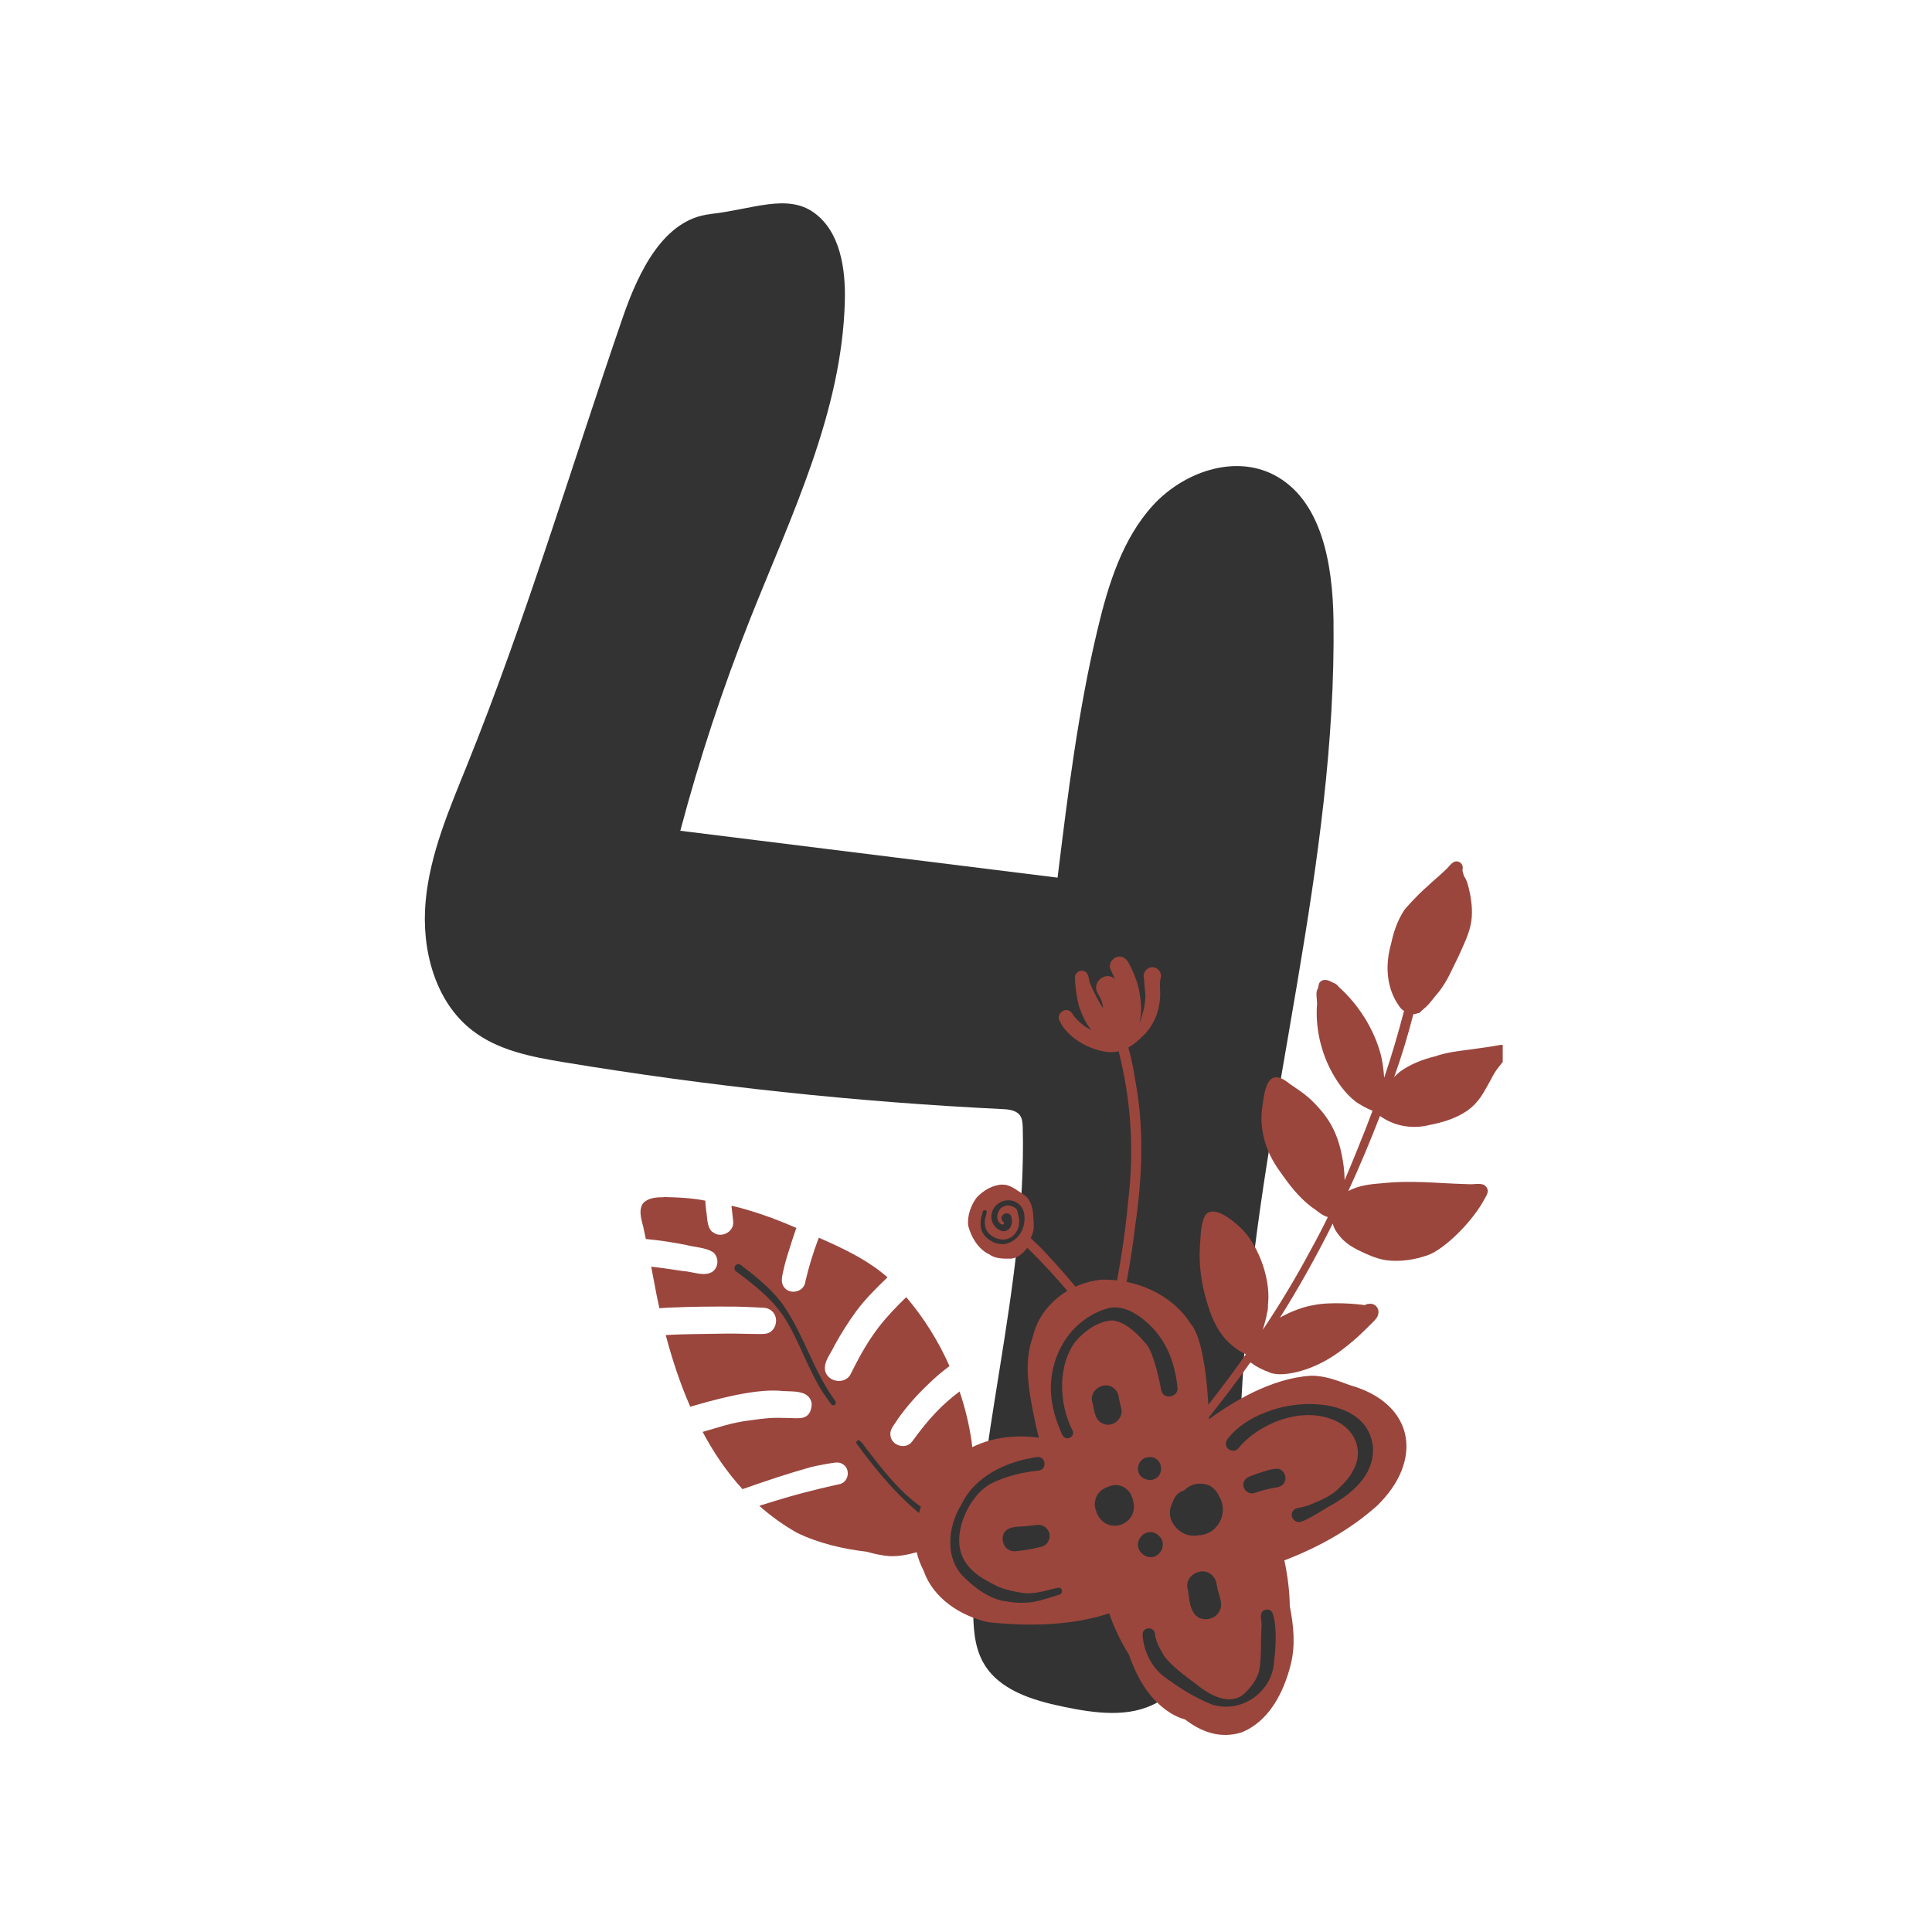 <svg xmlns="http://www.w3.org/2000/svg" xmlns:xlink="http://www.w3.org/1999/xlink" width="100" zoomAndPan="magnify" viewBox="0 0 75 75" height="100" preserveAspectRatio="xMidYMid meet"><defs><clipPath id="54ea462887"><path d="M 16.336 7.5 L 52 7.5 L 52 67 L 16.336 67 Z M 16.336 7.5 " clip-rule="nonzero"></path></clipPath><clipPath id="2033f39a12"><path d="M 43 33 L 58.336 33 L 58.336 59 L 43 59 Z M 43 33 " clip-rule="nonzero"></path></clipPath><clipPath id="ba183aa967"><path d="M 35 49 L 55 49 L 55 67.5 L 35 67.5 Z M 35 49 " clip-rule="nonzero"></path></clipPath></defs><path fill="#9a463d" d="M 27.668 47.824 C 27.984 48.102 28.523 47.816 28.461 47.395 C 28.434 47.172 28.414 46.98 28.395 46.805 C 28.809 46.898 29.215 47.023 29.617 47.16 C 29.754 47.215 30.031 47.297 30.039 47.312 C 30.312 47.414 30.621 47.539 30.914 47.668 C 30.848 47.855 30.785 48.047 30.723 48.238 C 30.605 48.613 30.477 48.988 30.398 49.375 C 30.359 49.566 30.301 49.785 30.43 49.957 C 30.652 50.285 31.211 50.16 31.262 49.762 C 31.383 49.223 31.559 48.648 31.785 48.047 C 31.934 48.113 32.051 48.168 32.137 48.203 C 32.957 48.574 33.77 48.984 34.453 49.586 C 34.02 50 33.594 50.422 33.238 50.902 C 32.926 51.328 32.648 51.773 32.395 52.23 C 32.273 52.508 32.047 52.762 32.023 53.066 C 31.984 53.633 32.812 53.824 33.039 53.309 C 33.449 52.488 33.715 52.047 34.105 51.527 C 34.441 51.094 34.828 50.695 35.18 50.355 C 35.863 51.156 36.43 52.062 36.859 53.031 C 36.555 53.258 36.266 53.504 35.996 53.773 C 35.578 54.172 35.191 54.609 34.859 55.078 C 34.742 55.281 34.535 55.465 34.566 55.715 C 34.598 56.117 35.152 56.289 35.402 55.969 C 36.074 55.043 36.578 54.523 37.25 54.016 C 37.465 54.648 37.625 55.305 37.719 55.965 C 37.816 56.762 37.887 57.609 37.613 58.375 C 37.383 58.926 37.094 59.5 36.574 59.828 C 36.289 60.051 35.941 60.164 35.594 60.254 C 35.246 60.355 34.898 60.422 34.535 60.41 C 34.242 60.387 33.945 60.324 33.648 60.238 C 32.719 60.129 31.777 59.91 30.934 59.5 C 30.402 59.199 29.918 58.848 29.477 58.457 C 29.539 58.434 29.602 58.414 29.672 58.395 C 30.805 58.035 31.586 57.836 32.555 57.621 C 32.562 57.621 32.562 57.621 32.566 57.621 C 32.961 57.555 33.047 56.984 32.668 56.812 C 32.527 56.742 32.375 56.789 32.23 56.805 C 31.977 56.852 31.723 56.891 31.477 56.953 C 30.586 57.203 29.699 57.5 28.824 57.809 C 28.215 57.145 27.703 56.391 27.277 55.586 C 27.867 55.422 28.367 55.23 29.09 55.141 C 29.512 55.082 29.938 55.023 30.363 55.043 C 30.457 55.047 30.547 55.047 30.641 55.047 C 30.629 55.047 30.613 55.047 30.598 55.047 C 30.996 55.047 31.473 55.176 31.512 54.5 C 31.426 53.902 30.684 54.047 30.246 53.988 C 29.172 53.918 27.559 54.387 26.797 54.609 C 26.402 53.715 26.094 52.77 25.844 51.828 C 26.57 51.781 27.301 51.789 28.023 51.773 C 28.633 51.754 29.562 51.812 29.738 51.773 C 30.141 51.703 30.266 51.129 29.945 50.879 C 29.812 50.762 29.637 50.762 29.473 50.758 C 29.172 50.746 28.879 50.727 28.578 50.723 C 27.711 50.715 26.836 50.723 25.961 50.762 C 25.844 50.77 25.719 50.777 25.598 50.785 C 25.523 50.445 25.453 50.113 25.395 49.777 C 25.352 49.551 25.312 49.355 25.281 49.172 C 25.672 49.215 26.098 49.281 26.527 49.344 C 26.883 49.359 27.332 49.574 27.652 49.371 C 27.906 49.199 27.914 48.801 27.68 48.609 C 27.375 48.422 26.984 48.422 26.648 48.332 C 26.125 48.227 25.602 48.148 25.07 48.098 C 25.051 47.996 25.031 47.895 25.004 47.781 C 24.945 47.441 24.746 47.031 24.965 46.707 C 25.156 46.508 25.453 46.477 25.719 46.477 C 25.742 46.477 25.75 46.477 25.75 46.477 C 25.758 46.477 25.766 46.469 25.777 46.469 C 26.199 46.477 26.617 46.496 27.035 46.551 C 27.148 46.57 27.266 46.586 27.379 46.609 C 27.387 46.742 27.398 46.871 27.414 47 C 27.465 47.281 27.43 47.633 27.664 47.836 Z M 27.668 47.824 " fill-opacity="1" fill-rule="nonzero"></path><path fill="#333333" d="M 28.648 49.074 C 28.516 49.086 28.461 49.266 28.566 49.348 C 29.383 49.961 30.105 50.52 30.594 51.387 C 31.035 52.137 31.41 53.215 31.93 54.035 C 32.035 54.195 32.152 54.352 32.262 54.508 C 32.277 54.531 32.301 54.547 32.328 54.551 C 32.484 54.555 32.461 54.402 32.379 54.32 C 31.59 53.223 31.234 51.906 30.457 50.738 C 30.047 50.133 29.469 49.652 28.891 49.211 C 28.816 49.16 28.75 49.066 28.645 49.074 Z M 28.648 49.074 " fill-opacity="1" fill-rule="nonzero"></path><path fill="#333333" d="M 33.262 56.055 C 34.047 57.117 34.891 58.145 35.945 58.949 C 36.43 59.363 36.945 59.727 37.504 60.027 C 37.855 60.238 38.211 60.457 38.609 60.559 C 38.73 60.574 38.816 60.41 38.738 60.312 C 38.645 60.219 38.488 60.203 38.371 60.145 C 37.652 59.836 37.164 59.469 36.59 59.09 C 35.941 58.648 35.289 58.199 34.762 57.613 C 34.48 57.316 34.031 56.762 33.723 56.355 C 33.594 56.215 33.504 56.012 33.348 55.91 C 33.27 55.895 33.211 55.988 33.258 56.051 Z M 33.262 56.055 " fill-opacity="1" fill-rule="nonzero"></path><g clip-path="url(#54ea462887)"><path fill="#333333" d="M 27.574 8.312 C 25.758 8.508 24.789 10.551 24.18 12.309 C 22.18 18.109 20.43 24.004 18.137 29.688 C 17.445 31.406 16.691 33.141 16.523 34.988 C 16.352 36.84 16.879 38.875 18.328 39.996 C 19.332 40.781 20.633 41.027 21.879 41.234 C 27.52 42.168 33.211 42.777 38.922 43.055 C 39.176 43.066 39.469 43.102 39.609 43.32 C 39.688 43.445 39.695 43.605 39.703 43.754 C 39.859 50.004 37.828 56.129 37.781 62.379 C 37.777 63.117 37.809 63.883 38.16 64.523 C 38.758 65.609 40.078 66.004 41.273 66.254 C 42.496 66.508 43.848 66.703 44.941 66.082 C 45.949 65.512 46.508 64.371 46.891 63.254 C 48.086 59.73 48.047 55.914 48.328 52.195 C 49.039 42.762 51.895 33.527 51.766 24.062 C 51.734 21.914 51.32 19.395 49.445 18.43 C 47.902 17.637 45.938 18.328 44.758 19.617 C 43.582 20.906 43.031 22.66 42.621 24.375 C 41.855 27.559 41.453 30.82 41.055 34.07 C 36.172 33.465 31.289 32.855 26.41 32.25 C 27.148 29.461 28.055 26.715 29.117 24.035 C 30.711 20.02 32.688 16.008 32.797 11.676 C 32.828 10.418 32.613 8.996 31.613 8.266 C 30.566 7.496 29.188 8.133 27.574 8.309 Z M 27.574 8.312 " fill-opacity="1" fill-rule="nonzero"></path></g><g clip-path="url(#2033f39a12)"><path fill="#9a463d" d="M 49.824 56.215 C 49.824 56.215 49.797 56.207 49.785 56.199 C 49.465 56.07 49.148 55.93 48.812 55.832 C 48.238 55.633 47.52 55.652 47.051 55.781 C 46.699 55.852 46.359 55.969 46.035 56.121 C 46.902 55.07 47.754 54 48.539 52.887 C 48.566 52.902 48.594 52.922 48.621 52.938 C 48.742 53.043 49.125 53.23 49.18 53.23 C 49.48 53.406 49.898 53.352 50.23 53.289 C 51.379 53.035 52.137 52.395 52.707 51.898 C 52.93 51.691 53.145 51.477 53.355 51.266 C 53.41 51.199 53.477 51.133 53.492 51.047 C 53.574 50.832 53.406 50.59 53.168 50.613 C 53.234 50.617 53.211 50.613 53.168 50.613 C 53.121 50.613 53.047 50.621 53.023 50.648 C 53.008 50.652 52.988 50.66 52.973 50.664 C 52.684 50.617 51.613 50.523 50.961 50.672 C 50.656 50.715 50.125 50.898 49.691 51.148 C 50.434 49.965 51.113 48.746 51.738 47.496 C 51.777 47.672 51.875 47.828 51.988 47.965 C 51.988 47.969 51.988 47.973 51.996 47.973 C 52.176 48.207 52.426 48.375 52.688 48.512 C 53.043 48.684 53.41 48.859 53.809 48.922 C 54.359 48.992 54.926 48.906 55.445 48.719 C 56.07 48.488 57.152 47.449 57.637 46.531 C 57.707 46.406 57.879 46.18 57.602 45.992 C 57.41 45.922 57.195 45.988 56.992 45.969 C 55.805 45.941 54.84 45.805 53.605 45.938 C 53.172 45.969 52.719 46.027 52.34 46.238 C 52.781 45.281 53.191 44.305 53.57 43.32 C 54.125 43.723 54.832 43.84 55.492 43.672 C 56.008 43.574 56.527 43.414 56.965 43.113 C 57.473 42.742 57.629 42.332 57.867 41.926 C 58.059 41.547 58.168 41.43 58.488 41.043 C 58.66 40.859 58.508 40.539 58.254 40.562 C 57.867 40.633 57.539 40.68 57.012 40.75 C 56.582 40.805 56.133 40.859 55.723 41.004 C 55.223 41.125 54.742 41.312 54.332 41.613 C 54.262 41.672 54.191 41.742 54.121 41.812 C 54.41 41.008 54.656 40.191 54.867 39.367 C 54.887 39.367 54.906 39.371 54.926 39.367 C 55.23 39.285 55.043 39.336 55.285 39.156 C 55.234 39.188 55.188 39.219 55.137 39.254 C 55.441 39.082 55.633 38.75 55.863 38.496 C 56.211 38.035 56.312 37.738 56.629 37.105 C 57.023 36.219 57.266 35.801 57.074 34.738 C 57.059 34.68 57.051 34.617 57.035 34.559 C 57.023 34.484 56.973 34.297 56.926 34.184 C 56.902 34.121 56.871 34.062 56.832 34.012 C 56.809 33.941 56.793 33.867 56.773 33.797 C 56.781 33.746 56.793 33.652 56.773 33.609 C 56.754 33.539 56.695 33.473 56.621 33.453 C 56.43 33.383 56.301 33.578 56.191 33.695 C 55.934 33.957 55.641 34.184 55.375 34.441 C 55.086 34.684 54.508 35.301 54.477 35.387 C 54.242 35.762 54.094 36.195 54.004 36.629 C 53.766 37.453 53.809 38.363 54.324 39.07 C 54.375 39.148 54.438 39.207 54.504 39.242 C 54.277 40.125 54.02 40.988 53.734 41.836 C 53.711 41.539 53.676 41.242 53.605 40.949 C 53.336 39.941 52.746 39.008 51.969 38.309 C 51.91 38.227 51.832 38.172 51.742 38.145 C 51.559 38.035 51.336 37.969 51.207 38.172 C 51.188 38.242 51.176 38.301 51.168 38.355 C 51.121 38.43 51.098 38.52 51.105 38.625 C 51.113 38.73 51.121 38.836 51.129 38.945 C 51.059 39.812 51.238 40.684 51.621 41.465 C 51.871 41.957 52.199 42.438 52.641 42.777 C 52.832 42.906 53.035 43.016 53.246 43.105 C 53.258 43.113 53.27 43.117 53.281 43.121 C 53.195 43.352 53.109 43.578 53.02 43.805 C 52.754 44.477 52.484 45.148 52.199 45.812 C 52.195 45.613 52.18 45.41 52.152 45.207 C 52 44.156 51.695 43.52 51.066 42.867 C 50.684 42.457 50.301 42.246 50.059 42.07 C 49.18 41.344 49.082 42.363 48.988 43.078 C 48.895 43.93 49.168 44.762 49.668 45.449 C 50.027 45.965 50.41 46.477 50.918 46.859 C 51.113 46.98 51.312 47.188 51.547 47.246 C 51.348 47.656 51.137 48.062 50.914 48.465 C 50.324 49.57 49.695 50.617 49.016 51.633 C 49.023 51.621 49.023 51.609 49.031 51.594 C 49.082 51.422 49.176 51.09 49.188 50.961 C 49.242 50.797 49.211 50.637 49.23 50.59 C 49.324 49.484 48.754 48.191 48.129 47.633 C 47.809 47.336 47.141 46.797 46.809 47.145 C 46.59 47.496 46.617 48.02 46.578 48.426 C 46.543 49.109 46.629 49.793 46.824 50.445 C 46.98 51.012 47.195 51.57 47.594 52.008 C 47.809 52.23 48.066 52.441 48.355 52.566 C 48.355 52.57 48.355 52.57 48.355 52.574 C 48.355 52.578 48.355 52.586 48.355 52.59 C 47.453 53.871 46.477 55.102 45.438 56.336 C 45.668 55.723 45.84 55.004 45.59 54.164 C 45.449 53.645 45.23 53.145 44.941 52.691 C 44.605 52.23 44.445 52.113 44.262 51.859 C 44.102 51.602 43.75 51.34 43.543 51.703 C 43.457 51.941 43.504 51.891 43.434 52.188 C 43.293 52.707 43.184 53.242 43.164 53.781 C 43.121 54.629 43.324 55.488 43.84 56.172 C 44.121 56.508 44.465 56.828 44.867 57.008 C 44.535 57.402 44.199 57.801 43.852 58.184 C 43.781 58.266 43.66 58.348 43.719 58.469 C 43.898 58.734 44.109 58.332 44.246 58.211 C 44.527 57.902 44.793 57.582 45.062 57.266 C 45.074 57.273 45.082 57.285 45.09 57.297 C 45.258 57.434 45.258 57.426 45.449 57.566 C 45.523 57.641 45.613 57.691 45.695 57.746 C 45.781 57.801 45.863 57.852 45.949 57.898 C 45.93 57.887 45.91 57.871 45.895 57.859 C 46.27 58.133 46.992 58.195 47.207 58.133 C 47.949 57.988 48.191 57.832 48.832 57.465 C 49.289 57.188 49.645 56.875 49.844 56.676 C 50.02 56.57 50.004 56.281 49.809 56.207 Z M 49.824 56.215 " fill-opacity="1" fill-rule="nonzero"></path></g><path fill="#9a463d" d="M 44.738 37.547 C 44.52 37.543 44.348 37.766 44.41 37.973 C 44.41 37.988 44.41 38.008 44.414 38.023 C 44.422 38.223 44.445 38.418 44.465 38.617 C 44.449 38.965 44.445 39.074 44.285 39.586 C 44.266 39.629 44.25 39.668 44.23 39.703 C 44.238 39.672 44.25 39.641 44.254 39.609 C 44.328 39.266 44.301 38.914 44.242 38.57 C 44.195 38.254 44.086 37.949 43.953 37.656 C 43.871 37.508 43.812 37.324 43.68 37.215 C 43.379 36.961 42.938 37.344 43.133 37.68 C 43.188 37.785 43.234 37.895 43.277 38.008 C 43.27 38.004 43.266 37.996 43.258 37.988 C 42.902 37.688 42.375 38.145 42.605 38.543 C 42.77 38.824 42.797 38.922 42.824 39.148 C 42.66 38.898 42.48 38.559 42.332 38.215 C 42.332 38.211 42.332 38.207 42.328 38.203 C 42.266 38.07 42.281 37.906 42.199 37.789 C 42.066 37.586 41.727 37.699 41.73 37.941 C 41.73 38.344 41.855 39.074 41.945 39.219 C 42.043 39.5 42.184 39.766 42.375 39.996 C 42.305 39.957 42.23 39.914 42.156 39.871 C 42.133 39.855 42.098 39.832 42.074 39.812 C 41.934 39.703 41.801 39.582 41.688 39.445 C 41.648 39.383 41.617 39.316 41.559 39.273 C 41.336 39.078 40.984 39.379 41.137 39.633 C 41.512 40.461 42.758 40.957 43.363 40.824 C 43.387 40.816 43.406 40.812 43.426 40.805 C 43.914 42.754 44.035 44.633 43.789 46.695 C 43.562 49.184 42.992 51.605 42.391 54.121 C 42.184 55.016 41.93 55.898 41.676 56.781 C 41.602 57.055 41.516 57.324 41.438 57.594 C 41.43 57.629 41.434 57.66 41.453 57.691 C 41.488 57.758 41.594 57.777 41.648 57.719 C 41.734 57.574 41.746 57.395 41.805 57.234 C 41.969 56.695 42.125 56.156 42.281 55.617 C 43.051 52.969 43.75 50.289 44.074 47.547 C 44.34 45.715 44.418 43.855 44.086 42.027 C 44.016 41.602 43.945 41.18 43.828 40.762 C 43.816 40.73 43.809 40.695 43.805 40.66 C 44.016 40.551 44.176 40.402 44.395 40.191 C 44.785 39.805 45 39.277 45.035 38.73 C 45.047 38.516 45.02 38.297 45.035 38.078 C 45.047 38.016 45.062 37.949 45.07 37.887 C 45.074 37.707 44.918 37.543 44.738 37.547 Z M 44.738 37.547 " fill-opacity="1" fill-rule="nonzero"></path><path fill="#9a463d" d="M 38.918 45.984 C 38.535 45.996 38.172 46.211 37.914 46.488 C 37.688 46.789 37.547 47.195 37.582 47.57 C 37.695 48.012 37.961 48.477 38.383 48.684 C 38.391 48.684 38.398 48.688 38.402 48.691 C 38.637 48.875 38.977 48.863 39.266 48.859 C 39.516 48.828 39.727 48.648 39.875 48.441 C 39.953 48.512 40.027 48.586 40.094 48.652 C 41.918 50.477 43.789 53 44.91 55.402 C 45.344 56.273 45.723 57.168 46.059 58.078 C 46.242 58.52 46.379 58.988 46.57 59.418 C 46.668 59.523 46.859 59.406 46.797 59.27 C 46.094 57.227 45.273 55.215 44.176 53.348 C 43.195 51.691 41.801 49.887 40.367 48.402 C 40.25 48.297 40.133 48.184 40.02 48.07 C 40.02 48.062 40.023 48.051 40.023 48.039 C 40.031 48.02 40.039 48 40.047 47.977 C 40.066 47.934 40.086 47.891 40.098 47.848 C 40.156 47.625 40.121 47.395 40.109 47.168 C 40.086 46.887 40.016 46.574 39.777 46.402 C 39.512 46.238 39.246 45.984 38.918 45.988 Z M 38.918 45.984 " fill-opacity="1" fill-rule="nonzero"></path><path fill="#333333" d="M 38.535 46.98 C 38.426 47.242 38.496 47.5 38.676 47.664 C 38.766 47.742 38.875 47.809 39 47.793 C 39.238 47.754 39.277 47.523 39.285 47.422 C 39.285 47.352 39.277 47.328 39.273 47.309 C 39.273 47.309 39.273 47.309 39.273 47.305 C 39.273 47.289 39.273 47.285 39.27 47.285 C 39.27 47.254 39.262 47.227 39.246 47.199 C 39.148 47.012 38.852 47.109 38.883 47.316 C 38.891 47.371 38.918 47.414 38.961 47.445 C 38.961 47.453 38.965 47.465 38.973 47.477 C 38.973 47.477 38.973 47.477 38.973 47.48 C 38.973 47.48 38.973 47.5 38.969 47.512 C 38.969 47.516 38.965 47.52 38.965 47.523 C 38.961 47.523 38.957 47.523 38.957 47.527 C 38.906 47.535 38.918 47.539 38.867 47.523 C 38.867 47.523 38.863 47.523 38.863 47.523 C 38.793 47.48 38.758 47.422 38.746 47.398 C 38.68 47.227 38.719 47.078 38.828 46.926 C 38.836 46.918 38.848 46.91 38.852 46.906 C 38.887 46.875 38.895 46.867 38.926 46.852 C 39 46.812 39.047 46.801 39.129 46.797 C 39.199 46.789 39.34 46.844 39.395 46.879 C 39.52 46.961 39.492 47.07 39.551 47.262 C 39.613 47.57 39.484 47.922 39.184 48.062 C 38.93 48.199 38.574 48.078 38.379 47.875 C 38.246 47.727 38.215 47.527 38.238 47.355 C 38.246 47.238 38.316 47.117 38.301 47.023 C 38.281 46.961 38.18 46.961 38.156 47.023 C 38.074 47.297 38.027 47.508 38.105 47.762 C 38.242 48.109 38.641 48.336 39.012 48.293 C 39.523 48.184 39.824 47.707 39.766 47.16 C 39.676 46.477 38.809 46.406 38.535 46.984 Z M 38.535 46.98 " fill-opacity="1" fill-rule="nonzero"></path><path fill="#9a463d" d="M 40.133 54.938 C 40.133 54.938 40.137 54.961 40.137 54.969 C 40.137 54.965 40.133 54.957 40.133 54.949 C 40.133 54.945 40.133 54.941 40.133 54.938 Z M 40.133 54.938 " fill-opacity="1" fill-rule="nonzero"></path><g clip-path="url(#ba183aa967)"><path fill="#9a463d" d="M 53.453 58.457 C 55.266 56.707 54.934 54.484 52.398 53.77 C 51.91 53.59 51.422 53.398 50.891 53.406 C 50.109 53.453 49.34 53.715 48.641 54.051 C 48.039 54.344 47.473 54.699 46.934 55.094 C 46.879 53.488 46.672 51.902 46.219 51.383 C 45.484 50.234 44.098 49.648 42.762 49.676 C 41.523 49.793 40.379 50.66 40.094 51.895 C 39.738 52.879 39.93 53.922 40.125 54.918 C 40.125 54.926 40.125 54.93 40.133 54.938 C 40.125 54.895 40.117 54.852 40.109 54.809 C 40.117 54.855 40.125 54.902 40.133 54.945 C 40.195 55.23 40.172 55.137 40.141 54.969 C 40.188 55.25 40.254 55.531 40.332 55.812 C 37.98 55.488 36.039 56.75 35.539 59.273 C 35.469 59.781 35.551 60.301 35.758 60.773 C 35.789 60.84 35.82 60.91 35.855 60.977 C 36.234 62.055 37.281 62.727 38.355 62.973 C 39.887 63.137 41.566 63.121 43.059 62.629 C 43.25 63.191 43.508 63.73 43.824 64.23 C 44.145 65.152 44.621 65.992 45.457 66.512 C 45.637 66.621 45.82 66.699 46.004 66.75 C 46.633 67.23 47.352 67.504 48.18 67.258 C 49.262 66.836 49.832 65.699 50.102 64.633 C 50.297 63.883 50.219 63.109 50.07 62.355 C 50.062 61.758 49.984 61.16 49.859 60.574 C 51.168 60.07 52.398 59.398 53.457 58.453 Z M 53.453 58.457 " fill-opacity="1" fill-rule="nonzero"></path></g><path fill="#333333" d="M 43.875 57.965 C 43.641 57.625 43.273 57.586 43.004 57.723 C 42.723 57.809 42.484 58.059 42.5 58.457 C 42.73 59.82 44.535 59.203 43.875 57.965 Z M 43.875 57.965 " fill-opacity="1" fill-rule="nonzero"></path><path fill="#333333" d="M 47.328 58.098 C 47.258 57.922 47.129 57.766 46.941 57.664 C 46.531 57.516 46.195 57.629 45.965 57.859 C 45.809 57.902 45.668 58.004 45.582 58.176 C 45.547 58.238 45.52 58.305 45.5 58.367 C 45.379 58.613 45.375 58.914 45.559 59.18 C 45.812 59.547 46.176 59.66 46.504 59.602 C 46.777 59.598 47.051 59.48 47.23 59.254 C 47.508 58.941 47.551 58.43 47.328 58.098 Z M 47.328 58.098 " fill-opacity="1" fill-rule="nonzero"></path><path fill="#333333" d="M 44.988 59.617 C 44.539 59.195 43.922 59.809 44.281 60.254 C 44.352 60.348 44.457 60.41 44.57 60.438 C 45.027 60.547 45.348 59.922 44.984 59.617 Z M 44.988 59.617 " fill-opacity="1" fill-rule="nonzero"></path><path fill="#333333" d="M 44.605 56.562 C 44.605 56.562 44.59 56.57 44.578 56.57 C 44.152 56.586 44.016 57.211 44.41 57.395 C 44.453 57.418 44.48 57.426 44.5 57.43 C 44.551 57.449 44.605 57.457 44.664 57.453 C 45.246 57.41 45.191 56.539 44.609 56.562 Z M 44.605 56.562 " fill-opacity="1" fill-rule="nonzero"></path><path fill="#333333" d="M 41.117 61.629 C 40.641 61.719 40.352 61.852 39.875 61.852 C 39.523 61.832 38.965 61.703 38.707 61.574 C 38.059 61.258 37.41 60.875 37.262 60.105 C 37.094 59.188 37.742 57.953 38.492 57.582 C 39.074 57.293 39.742 57.145 40.305 57.09 C 40.652 57.066 40.617 56.539 40.273 56.559 C 39.102 56.727 37.855 57.281 37.324 58.402 C 36.773 59.281 36.656 60.578 37.508 61.309 C 37.902 61.68 38.371 62.023 38.91 62.141 C 39.332 62.211 39.57 62.25 40.07 62.195 C 40.434 62.133 40.781 62.008 41.137 61.898 C 41.266 61.859 41.258 61.656 41.121 61.633 Z M 41.117 61.629 " fill-opacity="1" fill-rule="nonzero"></path><path fill="#333333" d="M 49.457 64.504 C 49.543 63.902 49.562 63.027 49.398 62.617 C 49.324 62.438 49.051 62.441 48.973 62.609 C 48.91 62.777 48.996 62.961 48.973 63.137 C 48.934 63.758 48.977 64.273 48.887 64.84 C 48.793 65.211 48.547 65.527 48.262 65.781 C 47.68 66.25 46.879 65.738 46.449 65.391 C 46.004 65.059 45.449 64.645 45.195 64.289 C 44.988 63.949 44.855 63.668 44.836 63.434 C 44.816 63.121 44.336 63.148 44.355 63.465 C 44.391 64.051 44.66 64.641 45.109 65.023 C 45.699 65.477 46.34 65.883 47.031 66.164 C 48.188 66.539 49.387 65.688 49.461 64.504 Z M 49.457 64.504 " fill-opacity="1" fill-rule="nonzero"></path><path fill="#333333" d="M 53.301 56.223 C 53.18 54.578 51.141 54.262 49.641 54.66 C 48.969 54.84 48.312 55.156 47.824 55.66 C 47.73 55.777 47.582 55.891 47.59 56.059 C 47.594 56.297 47.918 56.406 48.07 56.227 C 48.801 55.312 50.469 54.566 51.785 55.129 C 52.598 55.461 52.961 56.316 52.531 57.078 C 52.387 57.391 52 57.766 51.809 57.922 C 51.441 58.195 51.066 58.324 50.781 58.441 C 50.676 58.477 50.574 58.504 50.473 58.523 C 50.391 58.539 50.301 58.543 50.242 58.605 C 50.008 58.777 50.23 59.172 50.504 59.07 C 50.699 59.031 51.219 58.707 51.547 58.504 C 52.453 58.02 53.328 57.301 53.301 56.227 Z M 53.301 56.223 " fill-opacity="1" fill-rule="nonzero"></path><path fill="#333333" d="M 45.711 53.875 C 45.617 52.926 45.293 52.039 44.574 51.383 C 44.18 51.02 43.652 50.68 43.09 50.766 C 41.379 51.203 40.488 53.035 40.891 54.699 C 40.953 54.984 41.051 55.266 41.164 55.535 C 41.215 55.633 41.238 55.758 41.344 55.812 C 41.508 55.898 41.711 55.727 41.645 55.551 C 41.062 54.422 41.098 52.961 41.73 52.102 C 42.082 51.676 42.637 51.277 43.188 51.258 C 43.59 51.301 44.043 51.633 44.453 52.129 C 44.703 52.344 44.941 53.227 45.074 53.941 C 45.059 53.871 45.074 53.984 45.102 54.035 C 45.23 54.348 45.742 54.215 45.711 53.879 Z M 45.711 53.875 " fill-opacity="1" fill-rule="nonzero"></path><path fill="#333333" d="M 40.719 59.77 C 40.805 59.574 40.695 59.336 40.508 59.242 C 40.344 59.152 40.16 59.219 39.988 59.227 C 39.723 59.273 39.434 59.234 39.184 59.332 C 38.723 59.527 38.914 60.258 39.41 60.219 C 39.723 60.195 40.027 60.141 40.332 60.066 C 40.305 60.066 40.629 60.059 40.719 59.77 Z M 40.719 59.77 " fill-opacity="1" fill-rule="nonzero"></path><path fill="#333333" d="M 43.516 54.625 C 43.492 54.547 43.449 54.328 43.441 54.312 C 43.441 54.293 43.434 54.277 43.434 54.258 C 43.438 54.281 43.434 54.246 43.422 54.191 C 43.422 54.184 43.422 54.176 43.418 54.172 C 43.418 54.18 43.418 54.184 43.422 54.191 C 43.398 54.109 43.363 54 43.309 53.965 C 42.961 53.523 42.23 53.938 42.414 54.465 C 42.484 54.746 42.488 55.109 42.785 55.25 C 43.176 55.469 43.664 55.047 43.512 54.629 Z M 43.516 54.625 " fill-opacity="1" fill-rule="nonzero"></path><path fill="#333333" d="M 49.609 57.016 C 49.324 57.008 49.043 57.141 48.773 57.215 C 48.613 57.293 48.391 57.316 48.301 57.492 C 48.164 57.742 48.43 58.051 48.699 57.957 C 49.082 57.828 49.273 57.793 49.488 57.75 C 49.637 57.738 49.797 57.688 49.863 57.539 C 49.973 57.328 49.836 57.059 49.609 57.012 Z M 49.609 57.016 " fill-opacity="1" fill-rule="nonzero"></path><path fill="#333333" d="M 47.289 61.773 C 47.227 61.586 47.246 61.352 47.098 61.203 C 46.777 60.777 46.039 61.078 46.09 61.605 C 46.168 61.949 46.148 62.359 46.367 62.648 C 46.609 62.98 47.172 62.902 47.344 62.535 C 47.477 62.285 47.355 62.027 47.289 61.777 Z M 47.289 61.773 " fill-opacity="1" fill-rule="nonzero"></path></svg>